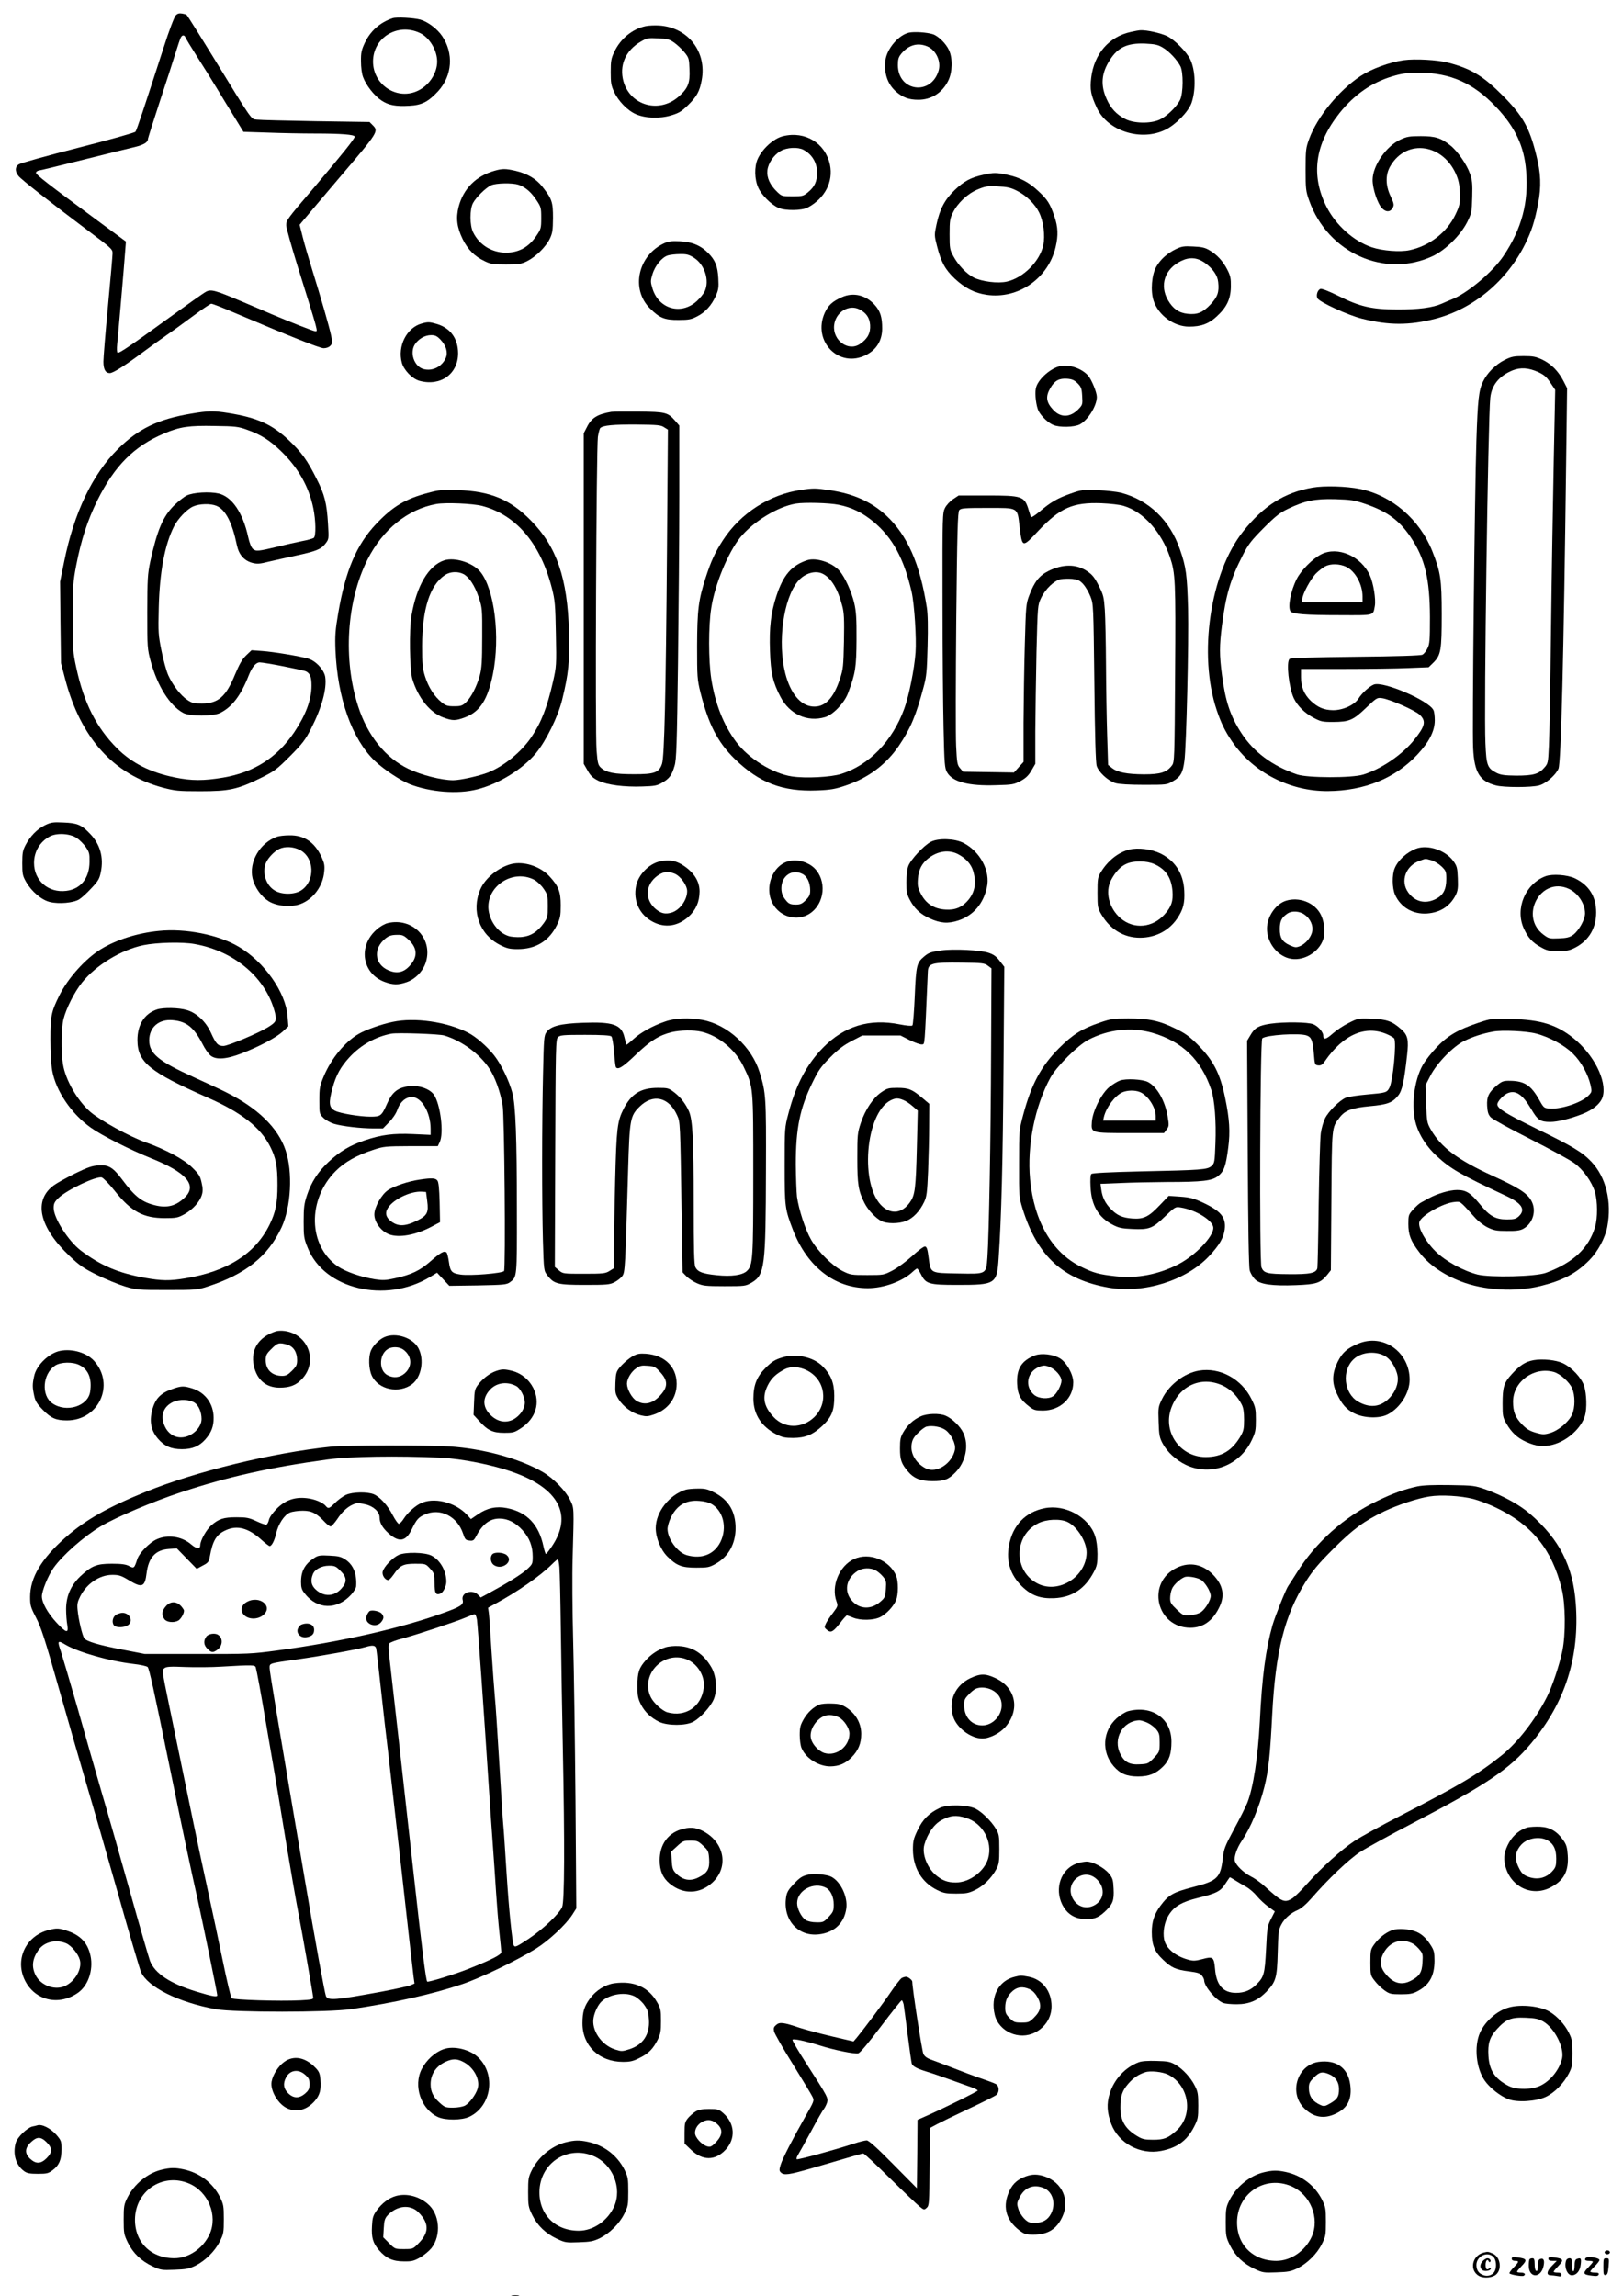 <?xml version="1.0" standalone="no"?>
<!DOCTYPE svg PUBLIC "-//W3C//DTD SVG 20010904//EN"
 "http://www.w3.org/TR/2001/REC-SVG-20010904/DTD/svg10.dtd">
<svg version="1.0" xmlns="http://www.w3.org/2000/svg"
 width="1240pt" height="1754pt" viewBox="0 0 1240 1754"
 preserveAspectRatio="xMidYMid meet">

<g transform="translate(0,1754) scale(0.1,-0.1)"
fill="#000000" stroke="none">
<path d="M1343 17423 c-11 -11 -51 -115 -92 -244 -149 -460 -206 -632 -216
-645 -5 -8 -203 -63 -438 -123 -236 -60 -439 -117 -453 -126 -30 -19 -31 -53
-3 -89 22 -28 240 -199 541 -425 167 -125 178 -135 178 -165 0 -18 -16 -199
-35 -402 -19 -203 -35 -395 -35 -426 0 -60 16 -88 49 -88 24 0 106 51 241 151
63 47 153 111 200 144 47 32 138 99 203 147 65 48 124 88 132 88 7 0 75 -26
152 -59 448 -190 676 -281 706 -281 21 0 41 8 51 19 16 17 16 26 6 77 -14 67
-79 292 -145 504 -25 80 -57 189 -71 244 l-25 99 43 51 c23 28 142 168 264
312 296 347 298 351 251 398 l-24 24 -409 6 c-225 4 -428 9 -451 12 -47 6 -27
-23 -335 479 -88 143 -170 274 -181 290 -11 17 -21 31 -22 32 -1 2 -15 6 -32
9 -23 4 -36 1 -50 -13z m75 -171 c4 -10 46 -79 93 -153 47 -74 113 -179 146
-234 33 -55 92 -152 132 -216 l71 -116 187 -6 c104 -4 265 -7 358 -7 201 0
305 -8 305 -24 0 -16 -100 -140 -311 -389 -212 -248 -213 -250 -212 -292 1
-17 39 -155 86 -306 165 -528 157 -499 135 -499 -13 0 -181 66 -333 130 -49
21 -153 66 -230 98 -198 84 -233 94 -270 74 -17 -8 -142 -97 -280 -197 -299
-217 -385 -276 -397 -269 -5 3 -6 31 -3 62 11 111 54 609 60 697 l7 90 -217
160 c-382 282 -470 350 -470 365 0 8 11 16 25 18 14 2 169 40 345 84 176 44
349 87 385 95 66 16 100 36 100 59 0 8 41 136 90 286 50 150 104 318 121 373
17 55 35 108 40 118 12 22 28 22 37 -1z"/>
<path d="M3000 17401 c-96 -32 -170 -97 -213 -189 -25 -53 -30 -76 -29 -140 0
-46 6 -95 16 -121 23 -63 86 -143 141 -179 55 -36 107 -46 214 -40 95 5 144
31 219 112 108 119 120 289 29 422 -37 54 -109 108 -165 124 -52 14 -182 21
-212 11z m208 -113 c73 -34 132 -132 132 -218 0 -87 -58 -178 -141 -220 -159
-82 -349 38 -349 220 0 183 188 298 358 218z"/>
<path d="M4932 17340 c-102 -22 -193 -97 -240 -199 -23 -48 -26 -70 -26 -151
0 -82 3 -103 26 -152 32 -70 103 -143 166 -170 72 -32 183 -36 271 -9 60 18
80 31 129 79 65 64 88 105 103 189 41 217 -104 404 -325 418 -34 2 -80 0 -104
-5z m218 -125 c23 -16 58 -49 79 -74 34 -42 36 -48 39 -131 5 -105 -12 -145
-83 -208 -147 -130 -367 -70 -421 114 -35 122 14 237 130 305 48 28 57 30 133
26 70 -3 87 -7 123 -32z"/>
<path d="M8640 17296 c-167 -36 -281 -168 -303 -350 -11 -90 -3 -132 44 -232
83 -176 338 -256 523 -165 81 40 176 138 200 206 34 101 30 247 -10 331 -28
58 -120 150 -177 178 -48 23 -154 47 -202 45 -11 0 -45 -6 -75 -13z m243 -119
c48 -28 108 -91 135 -142 24 -45 23 -207 -2 -258 -26 -53 -102 -126 -156 -151
-70 -32 -198 -30 -265 6 -65 34 -108 80 -139 149 -49 107 -42 198 23 300 61
97 134 131 268 126 77 -4 99 -8 136 -30z"/>
<path d="M6947 17291 c-79 -16 -170 -121 -182 -210 -13 -98 15 -183 81 -241
52 -45 99 -62 169 -62 99 -1 184 53 229 144 33 65 36 170 7 234 -23 51 -83
110 -125 123 -47 14 -136 20 -179 12z m137 -105 c67 -28 108 -115 87 -186 -58
-194 -311 -159 -311 43 0 46 5 61 27 88 56 66 124 85 197 55z"/>
<path d="M10725 17080 c-109 -15 -249 -67 -332 -122 -165 -110 -330 -312 -391
-480 -25 -68 -27 -84 -27 -233 0 -148 2 -166 27 -236 142 -402 580 -598 947
-424 97 47 210 158 261 259 33 67 35 75 38 191 3 101 0 130 -17 178 -24 70
-96 174 -150 216 -71 57 -115 71 -226 71 -86 0 -107 -4 -155 -26 -109 -50
-212 -199 -213 -307 -1 -67 38 -184 73 -219 32 -32 66 -28 83 9 9 19 5 34 -19
85 -39 82 -40 165 -1 230 125 214 412 169 508 -79 16 -41 22 -81 23 -138 1
-72 -2 -87 -35 -156 -64 -134 -198 -238 -349 -270 -73 -16 -208 -5 -289 22
-139 47 -274 168 -346 309 -122 241 -89 480 99 716 112 140 245 233 401 280
76 23 109 27 210 28 235 0 413 -79 586 -262 145 -153 214 -299 229 -486 20
-243 -33 -442 -173 -651 -84 -125 -279 -288 -400 -334 -15 -6 -46 -19 -70 -30
-69 -31 -181 -46 -342 -45 -193 0 -288 22 -450 104 -71 35 -124 56 -136 53
-22 -6 -36 -49 -23 -72 18 -30 234 -129 339 -155 206 -52 362 -52 561 -1 291
76 546 288 686 570 49 98 73 173 99 306 26 137 22 236 -15 380 -52 207 -103
295 -251 445 -152 153 -244 209 -420 255 -82 22 -255 31 -340 19z"/>
<path d="M5984 16500 c-71 -16 -159 -95 -195 -174 -27 -60 -25 -157 5 -221 26
-57 99 -129 154 -153 53 -23 177 -21 222 2 132 70 198 197 171 328 -35 164
-189 259 -357 218z m154 -104 c67 -35 105 -100 105 -177 -1 -67 -20 -107 -70
-148 -35 -29 -43 -31 -119 -31 -79 0 -82 1 -118 36 -54 52 -79 108 -73 162 6
56 50 120 102 149 47 27 131 31 173 9z"/>
<path d="M3780 16236 c-143 -40 -240 -137 -276 -276 -22 -87 -13 -156 31 -247
40 -80 91 -132 170 -169 43 -21 65 -24 161 -24 98 0 116 3 161 25 66 33 142
108 173 170 21 44 24 64 25 160 0 123 -8 146 -83 241 -47 59 -114 98 -203 119
-75 17 -99 18 -159 1z m181 -107 c52 -18 96 -55 137 -117 35 -52 37 -59 37
-137 0 -79 -2 -85 -38 -138 -59 -86 -134 -127 -232 -127 -107 0 -203 59 -250
155 -27 54 -27 176 -1 224 24 45 100 119 139 136 39 17 161 19 208 4z"/>
<path d="M7513 16205 c-96 -21 -148 -49 -219 -117 -76 -73 -114 -145 -139
-263 -17 -79 -17 -83 4 -165 31 -122 62 -179 135 -248 78 -73 151 -110 244
-124 240 -35 470 124 527 364 21 90 19 154 -10 237 -32 95 -53 128 -125 194
-70 66 -140 102 -235 122 -83 17 -101 18 -182 0z m254 -121 c71 -34 141 -103
172 -167 34 -69 47 -177 32 -250 -27 -124 -153 -250 -278 -278 -69 -16 -192 0
-254 31 -54 28 -117 93 -154 161 -28 51 -30 60 -30 169 0 102 3 121 25 165 36
74 113 146 190 178 58 24 75 27 152 23 71 -3 99 -9 145 -32z"/>
<path d="M5073 15681 c-199 -93 -255 -349 -108 -496 74 -74 112 -90 220 -89
77 0 97 4 141 27 62 31 109 83 142 155 21 47 24 64 20 136 -5 92 -23 137 -74
190 -58 60 -127 89 -219 93 -64 3 -88 0 -122 -16z m229 -110 c82 -52 121 -174
82 -257 -9 -18 -35 -51 -59 -73 -119 -110 -290 -63 -339 92 -16 53 -17 60 -1
112 19 65 73 131 119 144 17 5 58 10 92 10 50 1 68 -4 106 -28z"/>
<path d="M8984 15637 c-66 -32 -117 -77 -150 -135 -35 -62 -45 -184 -20 -260
37 -111 155 -197 271 -197 91 0 149 21 209 76 78 71 108 133 110 227 1 66 -3
85 -27 132 -34 66 -77 113 -136 148 -35 21 -60 26 -125 29 -70 4 -88 1 -132
-20z m219 -103 c62 -45 99 -96 104 -148 9 -76 -4 -114 -59 -172 -59 -62 -100
-79 -175 -71 -66 7 -111 38 -149 103 -67 115 -25 241 101 301 64 31 121 26
178 -13z"/>
<path d="M6432 15270 c-73 -33 -103 -61 -130 -118 -99 -217 108 -430 316 -323
80 41 122 111 122 203 0 86 -15 132 -56 178 -69 77 -165 99 -252 60z m136 -94
c51 -27 75 -62 80 -118 4 -62 -19 -106 -78 -146 -89 -60 -210 28 -197 144 11
100 113 163 195 120z"/>
<path d="M3220 15068 c-113 -32 -184 -172 -150 -298 15 -57 80 -124 135 -139
161 -44 295 52 295 211 -1 112 -58 192 -162 223 -58 17 -69 17 -118 3z m146
-123 c43 -46 58 -97 40 -139 -29 -67 -102 -104 -171 -85 -70 20 -106 122 -66
187 28 43 77 72 125 72 31 0 45 -7 72 -35z"/>
<path d="M11495 14790 c-68 -34 -133 -99 -164 -164 -33 -66 -41 -144 -51 -451
-13 -404 -33 -2208 -25 -2350 9 -186 50 -253 175 -285 58 -16 272 -16 328 0
52 13 129 80 149 128 20 49 40 842 59 2367 l7 540 -27 53 c-39 76 -93 131
-161 164 -51 24 -72 28 -145 28 -74 0 -93 -4 -145 -30z m257 -92 c45 -21 64
-37 93 -81 l37 -55 -11 -539 c-6 -296 -16 -878 -21 -1293 -5 -415 -12 -815
-16 -888 -6 -130 -7 -135 -36 -167 -41 -48 -85 -60 -213 -60 -89 1 -118 5
-149 20 -72 36 -80 57 -87 228 -12 257 20 2476 37 2637 10 98 68 169 171 211
61 24 121 20 195 -13z"/>
<path d="M8090 14741 c-78 -24 -164 -106 -176 -168 -9 -45 3 -137 21 -173 21
-40 74 -91 112 -106 48 -21 161 -18 203 4 63 34 130 142 130 210 0 34 -39 130
-66 162 -50 58 -155 92 -224 71z m143 -129 c27 -27 32 -40 35 -97 4 -64 3 -68
-29 -101 -62 -64 -135 -66 -191 -6 -56 59 -61 103 -23 168 33 57 67 75 128 71
38 -3 56 -11 80 -35z"/>
<path d="M1459 14380 c-251 -42 -402 -115 -558 -270 -195 -193 -336 -488 -411
-861 l-31 -152 3 -311 4 -311 32 -123 c119 -451 368 -727 747 -829 92 -24 116
-27 285 -27 223 0 284 14 460 100 107 53 123 65 226 168 96 97 117 124 161
211 82 160 121 304 108 393 -8 55 -73 125 -131 141 -65 19 -264 52 -350 58
l-82 6 -41 -39 c-31 -30 -51 -65 -86 -148 -69 -168 -127 -219 -251 -220 -61 0
-77 3 -112 27 -51 33 -113 114 -147 190 -14 32 -37 115 -51 185 -24 119 -26
139 -21 332 7 273 46 481 117 620 30 59 98 130 145 151 48 22 133 24 179 5 69
-29 120 -127 156 -301 15 -72 55 -118 119 -135 36 -9 56 -8 126 10 47 11 138
31 202 45 158 34 196 49 229 92 27 35 27 36 20 152 -9 155 -26 224 -87 343
-71 142 -114 202 -213 296 -129 121 -239 171 -461 207 -112 18 -152 18 -286
-5z m429 -123 c105 -37 175 -81 263 -167 129 -126 210 -270 243 -433 19 -93
21 -210 4 -225 -7 -6 -49 -18 -93 -26 -44 -9 -125 -27 -180 -41 -154 -37 -169
-38 -193 -18 -12 11 -26 45 -36 91 -40 185 -123 307 -225 332 -69 16 -195 9
-244 -15 -21 -10 -64 -44 -96 -75 -86 -85 -130 -189 -183 -430 -20 -95 -22
-131 -23 -385 0 -273 1 -282 27 -379 52 -188 145 -336 248 -392 50 -27 228
-27 282 0 91 45 158 133 218 286 25 64 55 100 84 100 38 0 334 -58 355 -69 31
-17 41 -44 41 -108 0 -109 -44 -225 -133 -358 -131 -193 -307 -305 -542 -345
-149 -25 -241 -25 -368 1 -187 38 -329 109 -443 223 -158 158 -254 349 -311
615 -26 119 -28 141 -27 386 0 242 2 269 27 400 38 195 86 340 160 491 132
266 282 417 514 514 118 50 188 60 383 56 158 -2 182 -5 248 -29z"/>
<path d="M4670 14394 c-105 -18 -151 -46 -185 -115 l-25 -48 0 -1263 0 -1263
30 -52 c23 -41 40 -56 82 -77 67 -32 196 -49 336 -44 94 3 112 6 153 30 54 32
72 56 93 129 14 46 18 160 26 784 5 402 10 974 10 1272 l0 542 -31 36 c-57 65
-73 69 -279 71 -102 1 -196 0 -210 -2z m404 -118 l29 -18 -7 -902 c-9 -1127
-20 -1597 -38 -1650 -22 -68 -58 -81 -218 -80 -146 0 -205 12 -246 47 -24 21
-28 33 -36 133 -12 126 -2 2306 10 2397 5 31 13 62 18 67 21 21 103 28 279 27
158 -2 185 -4 209 -21z"/>
<path d="M10027 13815 c-213 -37 -373 -138 -529 -334 -252 -316 -345 -941
-202 -1366 32 -95 63 -160 115 -236 161 -238 441 -384 734 -382 280 2 515 98
684 279 90 96 132 178 133 260 0 33 -4 70 -11 81 -39 74 -383 221 -454 194
-34 -13 -92 -66 -117 -106 -31 -50 -118 -90 -195 -90 -70 1 -117 21 -171 72
-51 50 -74 105 -74 181 l0 62 333 0 c184 0 403 3 488 7 l154 6 37 36 c57 58
63 93 63 371 0 266 -9 320 -72 480 -97 243 -310 426 -553 475 -103 21 -274 26
-363 10z m403 -124 c168 -57 262 -126 349 -256 108 -162 145 -317 146 -610 0
-176 -2 -205 -19 -238 -10 -21 -27 -42 -38 -48 -12 -7 -200 -13 -511 -16 -301
-3 -497 -9 -504 -16 -28 -21 -6 -220 32 -301 28 -58 81 -111 147 -147 59 -31
69 -34 153 -34 124 1 153 13 252 108 80 76 84 79 121 74 61 -8 255 -94 290
-128 50 -49 40 -87 -47 -195 -90 -111 -251 -220 -386 -261 -89 -27 -425 -26
-505 1 -189 65 -332 171 -427 318 -84 130 -121 242 -147 443 -20 150 -20 222
0 377 29 230 65 354 157 533 44 87 65 114 161 211 92 92 124 117 186 147 130
62 205 78 360 74 120 -4 145 -7 230 -36z"/>
<path d="M10095 13306 c-66 -33 -155 -123 -188 -189 -46 -91 -69 -212 -48
-246 14 -22 116 -30 383 -30 264 -1 248 -5 262 70 9 52 -11 175 -38 234 -68
148 -246 224 -371 161z m191 -96 c69 -34 124 -134 124 -226 l0 -44 -230 0
-230 0 0 24 c0 37 65 157 107 198 21 20 52 44 68 52 42 22 111 20 161 -4z"/>
<path d="M6122 13798 c-240 -34 -464 -178 -597 -382 -62 -95 -93 -163 -134
-290 -55 -171 -64 -246 -65 -521 0 -237 1 -255 26 -356 61 -243 132 -380 261
-506 188 -183 365 -251 628 -241 105 4 139 10 219 37 173 58 308 159 407 303
89 131 132 233 189 448 23 83 26 122 31 315 4 144 2 246 -6 295 -52 333 -149
553 -311 703 -113 104 -248 165 -428 192 -107 16 -128 17 -220 3z m286 -114
c100 -20 181 -60 265 -129 146 -121 233 -281 292 -536 21 -93 38 -356 30 -464
-9 -125 -50 -330 -86 -428 -91 -249 -268 -431 -482 -499 -79 -25 -274 -35
-377 -19 -146 22 -330 136 -425 263 -97 129 -161 291 -191 484 -21 137 -22
400 0 539 27 179 128 424 222 540 99 121 286 235 424 258 65 11 257 6 328 -9z"/>
<path d="M6168 13261 c-119 -39 -183 -112 -236 -273 -42 -128 -56 -242 -49
-423 5 -165 23 -240 80 -348 70 -134 205 -195 341 -155 61 18 147 108 175 183
57 151 64 198 65 410 1 159 -3 216 -17 276 -20 87 -71 199 -112 247 -54 64
-177 105 -247 83z m120 -105 c64 -33 115 -119 147 -245 14 -51 16 -102 13
-270 -4 -191 -6 -212 -31 -288 -50 -151 -117 -218 -209 -210 -93 8 -169 101
-208 252 -61 238 -15 573 97 706 52 61 134 85 191 55z"/>
<path d="M3271 13775 c-173 -45 -271 -104 -397 -237 -150 -159 -234 -355 -290
-682 -22 -128 -25 -170 -21 -281 15 -368 126 -680 300 -847 66 -63 196 -150
267 -178 155 -61 367 -78 515 -40 165 41 349 155 450 277 77 93 169 280 200
408 49 199 58 292 52 520 -11 407 -94 650 -291 849 -158 161 -310 224 -556
232 -120 4 -145 2 -229 -21z m414 -100 c260 -69 445 -288 532 -630 23 -90 26
-124 30 -347 5 -240 4 -250 -22 -365 -45 -197 -89 -311 -166 -425 -77 -113
-209 -221 -330 -269 -70 -27 -212 -59 -267 -59 -88 0 -243 39 -342 87 -176 85
-311 252 -384 478 -116 359 -88 804 72 1121 116 230 307 384 525 424 72 13
280 4 352 -15z"/>
<path d="M3395 13260 c-120 -39 -211 -192 -251 -422 -19 -106 -14 -412 6 -483
43 -143 133 -257 235 -295 73 -27 95 -27 167 0 115 43 174 134 214 331 57 284
12 649 -96 781 -58 70 -195 113 -275 88z m146 -105 c43 -23 86 -87 117 -179
26 -79 27 -86 26 -306 0 -182 -4 -237 -18 -289 -23 -84 -66 -168 -106 -206
-27 -26 -39 -30 -90 -30 -50 0 -64 4 -97 31 -54 43 -100 115 -126 198 -19 61
-22 93 -22 231 1 283 59 465 174 542 40 27 98 30 142 8z"/>
<path d="M8181 13770 c-102 -36 -154 -66 -237 -137 -41 -34 -66 -49 -68 -41
-3 7 -10 31 -17 53 -32 105 -48 110 -320 110 l-215 0 -42 -28 c-23 -15 -51
-45 -62 -67 -19 -38 -20 -56 -19 -707 0 -367 4 -806 8 -974 6 -278 9 -308 27
-339 42 -73 164 -105 374 -98 127 3 138 6 189 33 40 22 60 42 82 80 l29 50 0
250 c1 138 5 410 9 606 9 355 9 356 35 411 33 69 101 134 151 144 20 3 59 4
87 2 43 -5 57 -11 84 -40 17 -19 42 -61 55 -94 23 -59 23 -61 30 -659 4 -401
10 -612 18 -636 15 -48 87 -114 143 -131 28 -8 104 -13 218 -13 174 0 175 0
222 28 58 33 75 64 87 154 15 107 34 914 28 1163 -7 259 -15 318 -62 453 -77
223 -236 376 -450 433 -33 8 -114 17 -180 20 -113 4 -125 2 -204 -26z m406
-95 c149 -45 286 -198 352 -392 41 -123 44 -174 39 -886 -4 -658 -5 -678 -24
-704 -40 -53 -87 -68 -214 -68 -130 1 -203 15 -245 49 l-29 23 -7 224 c-4 123
-8 366 -9 539 -1 173 -5 363 -9 422 -7 98 -11 115 -47 185 -30 60 -49 84 -87
109 -82 57 -187 57 -297 2 -70 -35 -107 -82 -146 -185 -25 -65 -26 -81 -34
-373 -5 -168 -9 -439 -10 -602 l0 -298 -37 -41 -36 -40 -195 3 -194 3 -23 27
c-21 24 -24 40 -30 170 -4 79 -3 513 1 964 7 672 11 824 23 837 12 15 40 17
212 17 244 0 231 8 249 -144 20 -162 20 -162 143 -31 168 177 264 219 482 211
68 -3 142 -11 172 -21z"/>
<path d="M345 11237 c-60 -29 -114 -84 -149 -151 -22 -42 -26 -61 -26 -140 0
-82 3 -96 29 -142 43 -75 119 -139 182 -154 70 -17 180 -7 224 20 18 11 60 49
93 85 52 55 62 72 72 122 24 113 -5 216 -85 297 -63 66 -96 79 -200 83 -79 4
-96 1 -140 -20z m241 -98 c22 -15 53 -46 69 -69 27 -39 30 -51 29 -114 -1
-125 -68 -208 -178 -221 -136 -17 -246 78 -246 213 0 86 45 162 119 202 53 29
154 24 207 -11z"/>
<path d="M2115 11148 c-130 -47 -215 -193 -185 -319 17 -69 66 -138 124 -174
63 -38 171 -47 243 -20 97 37 171 138 180 246 5 46 1 66 -19 110 -53 115 -133
170 -247 168 -37 0 -79 -5 -96 -11z m175 -100 c113 -57 120 -236 13 -308 -51
-35 -151 -36 -206 -1 -65 40 -95 133 -66 208 14 37 66 92 104 109 45 20 105
17 155 -8z"/>
<path d="M7113 11110 c-55 -28 -157 -138 -174 -187 -8 -21 -14 -76 -14 -123 0
-73 4 -92 27 -135 34 -65 80 -108 150 -140 83 -38 142 -42 221 -16 113 38 190
127 217 253 28 124 -51 273 -179 339 -66 34 -191 38 -248 9z m207 -95 c59 -31
99 -75 115 -128 26 -89 15 -159 -37 -222 -46 -55 -99 -78 -174 -73 -87 5 -148
44 -187 118 -25 48 -28 63 -24 117 5 71 31 120 83 159 71 54 154 65 224 29z"/>
<path d="M10819 11057 c-71 -27 -138 -88 -163 -149 -22 -51 -20 -153 3 -204
43 -95 136 -149 243 -142 101 7 176 55 220 141 16 33 19 55 16 128 -3 78 -6
92 -33 130 -60 84 -196 130 -286 96z m116 -88 c22 -6 57 -27 78 -47 35 -34 37
-40 37 -97 0 -79 -23 -123 -80 -152 -80 -41 -159 -22 -211 50 -62 86 -20 204
88 242 47 17 40 17 88 4z"/>
<path d="M8627 11050 c-85 -22 -164 -85 -218 -175 -22 -36 -24 -51 -24 -155 0
-109 2 -118 29 -164 68 -116 172 -179 296 -179 118 0 221 54 284 147 46 68 59
118 54 212 -6 130 -69 228 -181 284 -70 34 -172 47 -240 30z m193 -111 c87
-39 129 -103 138 -205 6 -77 -8 -120 -59 -177 -92 -105 -236 -118 -338 -31
-88 76 -119 200 -73 290 32 62 72 105 117 125 56 26 156 25 215 -2z"/>
<path d="M5042 10960 c-83 -18 -164 -100 -182 -186 -24 -115 26 -223 129 -276
92 -48 189 -34 271 39 57 52 84 113 85 193 0 75 -39 140 -117 194 -61 42 -111
52 -186 36z m113 -94 c45 -19 95 -89 95 -133 0 -68 -56 -145 -119 -164 -48
-14 -80 -7 -121 27 -68 57 -80 143 -31 211 30 41 80 72 119 73 12 0 38 -6 57
-14z"/>
<path d="M5990 10948 c-80 -41 -127 -147 -109 -246 31 -165 228 -229 341 -111
99 104 78 282 -40 347 -63 35 -136 39 -192 10z m141 -84 c36 -18 59 -67 59
-125 0 -33 -6 -47 -34 -75 -28 -28 -41 -34 -78 -34 -33 0 -50 6 -65 23 -31 34
-43 62 -43 102 0 95 82 150 161 109z"/>
<path d="M3907 10940 c-98 -25 -201 -108 -237 -193 -72 -165 -7 -347 152 -426
51 -26 73 -31 134 -31 138 0 239 62 299 184 25 51 29 70 29 150 0 104 -16 146
-86 222 -71 77 -196 117 -291 94z m174 -120 c21 -11 53 -41 71 -67 31 -45 33
-53 33 -135 0 -80 -2 -89 -31 -130 -49 -68 -103 -101 -173 -106 -32 -2 -75 1
-96 8 -77 25 -139 106 -152 195 -24 181 181 320 348 235z"/>
<path d="M11809 10847 c-156 -58 -235 -249 -167 -399 33 -72 66 -108 130 -143
46 -26 63 -30 133 -30 67 0 88 5 131 27 103 54 159 148 159 268 0 122 -55 209
-163 261 -58 27 -171 35 -223 16z m176 -96 c71 -32 125 -114 125 -188 0 -48
-48 -133 -92 -165 -26 -18 -49 -24 -108 -26 -71 -3 -77 -2 -117 28 -189 140
-21 448 192 351z"/>
<path d="M9827 10660 c-80 -24 -147 -122 -147 -214 0 -102 72 -200 166 -226
103 -29 230 41 264 146 19 57 7 147 -27 202 -50 81 -160 121 -256 92z m142
-108 c42 -30 65 -82 57 -125 -8 -45 -49 -95 -93 -114 -30 -12 -38 -12 -78 6
-58 26 -78 58 -77 126 0 59 14 87 59 117 34 23 94 19 132 -10z"/>
<path d="M2963 10489 c-24 -6 -60 -26 -86 -50 -143 -125 -111 -335 60 -399 65
-24 104 -25 168 -3 69 23 130 87 150 158 52 179 -105 338 -292 294z m156 -125
c73 -66 75 -136 6 -207 -45 -47 -97 -56 -159 -28 -97 42 -115 149 -40 225 36
36 58 45 111 45 36 1 50 -5 82 -35z"/>
<path d="M1213 10429 c-161 -16 -320 -66 -438 -137 -119 -71 -256 -223 -322
-357 -61 -123 -68 -155 -68 -335 0 -94 6 -197 14 -239 28 -155 147 -330 295
-435 82 -59 302 -170 461 -234 267 -107 352 -204 260 -296 -68 -68 -138 -87
-234 -62 -99 25 -152 67 -248 196 -69 92 -103 113 -179 108 -50 -3 -84 -15
-179 -61 -64 -32 -137 -72 -162 -90 -160 -115 -116 -319 118 -541 79 -75 107
-94 212 -146 67 -33 163 -72 212 -87 87 -26 98 -27 320 -27 220 0 234 1 310
26 291 94 462 230 566 452 73 157 87 423 31 589 -57 171 -212 322 -452 442
-41 21 -152 72 -246 115 -272 123 -344 182 -344 283 0 100 74 164 180 154 106
-9 163 -56 230 -187 15 -30 40 -66 55 -80 41 -38 123 -33 245 15 136 53 261
120 310 165 l43 40 -6 78 c-14 182 -178 415 -373 530 -155 92 -407 142 -611
121z m273 -100 c307 -54 548 -260 615 -526 14 -60 10 -70 -54 -110 -70 -44
-305 -143 -340 -143 -42 0 -57 16 -95 100 -38 85 -109 152 -183 174 -62 19
-181 21 -230 5 -95 -32 -149 -116 -149 -234 1 -169 91 -243 540 -441 255 -112
401 -227 474 -372 45 -89 56 -149 56 -295 0 -138 -14 -207 -61 -303 -109 -221
-323 -357 -644 -409 -119 -20 -180 -19 -309 4 -204 37 -337 94 -488 208 -96
73 -208 248 -208 326 0 33 6 46 38 77 67 63 285 166 329 156 12 -4 55 -47 98
-101 127 -160 219 -210 385 -210 87 0 100 3 149 30 63 35 117 94 133 147 9 29
8 51 -2 95 -11 50 -21 65 -72 115 -62 62 -204 138 -355 192 -122 43 -343 165
-421 231 -100 86 -192 245 -211 366 -16 95 -13 275 4 344 21 84 85 209 142
280 108 134 298 249 468 285 103 21 297 26 391 9z"/>
<path d="M7192 10280 c-82 -12 -96 -17 -132 -47 -56 -47 -61 -67 -71 -301 -5
-119 -13 -220 -18 -225 -6 -6 -45 -2 -97 8 -231 46 -422 -12 -585 -177 -125
-127 -209 -285 -265 -503 -29 -109 -29 -113 -29 -400 0 -316 2 -330 64 -492
109 -280 318 -443 571 -443 123 0 265 52 342 124 15 14 31 26 35 26 4 -1 17
-20 29 -43 37 -75 60 -82 279 -82 292 0 302 6 315 206 21 311 32 730 37 1454
l6 770 -35 45 c-26 34 -46 49 -86 62 -62 21 -267 31 -360 18z m355 -116 l28
-21 -3 -644 c-2 -641 -16 -1393 -28 -1563 -10 -131 -4 -128 -224 -124 -215 4
-209 0 -225 120 -8 64 -14 84 -27 86 -10 2 -50 -28 -97 -71 -45 -41 -112 -91
-150 -111 -69 -36 -69 -36 -195 -36 -122 0 -129 1 -189 31 -77 39 -188 149
-240 239 -44 75 -95 233 -108 329 -4 36 -8 147 -9 246 0 275 31 428 126 623
47 97 66 124 137 195 61 62 103 93 164 125 l81 42 146 0 146 0 71 -36 c39 -19
81 -34 92 -32 24 3 20 -37 46 558 3 62 33 70 258 67 157 -2 174 -4 200 -23z"/>
<path d="M6734 9197 c-64 -44 -123 -133 -157 -234 -26 -78 -27 -93 -27 -271 0
-200 8 -249 55 -342 27 -53 83 -113 128 -137 43 -22 131 -22 189 0 54 21 105
74 139 146 19 40 23 70 30 236 4 105 8 263 8 351 l1 162 -52 44 c-79 67 -106
78 -191 78 -68 0 -79 -3 -123 -33z m170 -61 c18 -7 50 -29 70 -47 l38 -33 -7
-281 c-8 -316 -14 -364 -53 -419 -57 -82 -138 -95 -209 -33 -176 155 -134 713
62 812 37 18 57 19 99 1z"/>
<path d="M5080 9736 c-94 -32 -185 -83 -240 -133 -26 -24 -50 -43 -52 -43 -3
0 -10 25 -17 55 -22 99 -86 121 -321 112 -168 -6 -241 -25 -274 -70 -20 -27
-21 -46 -27 -315 -9 -372 -9 -986 -1 -1278 7 -231 7 -231 34 -266 50 -66 79
-73 288 -73 165 0 189 2 224 20 22 11 49 32 60 47 22 30 23 57 45 818 11 376
16 406 86 475 103 103 225 76 288 -64 24 -52 24 -45 35 -768 l7 -432 29 -30
c15 -16 51 -40 80 -53 46 -20 66 -23 211 -23 157 0 161 1 207 27 101 60 108
116 110 863 2 553 0 588 -48 742 -60 197 -246 367 -438 402 -101 18 -213 14
-286 -13z m279 -77 c131 -30 262 -139 323 -269 74 -155 73 -144 73 -820 0
-647 -3 -696 -49 -739 -34 -32 -118 -44 -230 -32 -108 11 -145 25 -163 61 -10
19 -13 136 -13 495 0 479 -8 626 -35 693 -25 58 -65 111 -114 148 -42 32 -48
34 -125 34 -130 0 -203 -45 -262 -161 -48 -95 -54 -150 -64 -544 -5 -203 -9
-438 -10 -522 l0 -151 -34 -21 c-30 -19 -49 -21 -194 -21 -158 0 -161 0 -192
26 l-31 26 3 869 c3 819 4 869 21 886 16 16 39 18 207 18 133 0 193 -4 201
-12 7 -7 16 -60 20 -118 5 -59 11 -111 14 -116 15 -24 53 -1 152 94 113 108
179 149 276 173 64 15 167 17 226 3z"/>
<path d="M8405 9729 c-139 -47 -208 -90 -316 -198 -135 -136 -209 -273 -272
-509 -31 -116 -31 -118 -31 -372 -1 -251 0 -256 27 -344 113 -362 308 -541
658 -602 270 -47 593 55 767 241 78 83 111 140 119 204 11 93 -29 141 -174
208 -64 29 -94 37 -166 42 l-88 6 -67 -70 c-86 -91 -124 -109 -211 -103 -76 6
-116 23 -165 74 -42 43 -64 88 -72 147 l-6 44 152 6 c84 4 244 7 354 8 277 0
347 9 393 46 45 36 59 76 77 216 16 121 10 219 -24 382 -39 188 -90 285 -210
406 -62 62 -95 86 -172 123 -120 59 -200 76 -358 76 -113 0 -134 -3 -215 -31z
m398 -78 c229 -66 374 -206 451 -435 26 -76 39 -245 32 -411 -5 -143 -7 -151
-30 -172 -32 -28 -74 -31 -539 -41 -244 -6 -371 -12 -379 -20 -7 -7 -9 -43 -6
-100 7 -141 60 -232 172 -289 42 -22 68 -28 147 -31 129 -6 155 4 250 96 78
74 79 75 121 68 118 -19 248 -101 248 -156 0 -67 -137 -210 -266 -277 -150
-78 -319 -111 -480 -92 -129 14 -170 26 -264 72 -221 108 -360 347 -390 670
-24 256 37 559 156 776 48 86 206 244 289 288 153 80 327 99 488 54z"/>
<path d="M8557 9286 c-20 -7 -57 -30 -82 -50 -60 -50 -127 -183 -133 -266 -6
-86 -9 -85 297 -85 l254 0 20 27 c19 25 19 32 8 100 -20 120 -81 227 -151 263
-41 21 -168 28 -213 11z m150 -87 c61 -23 123 -116 123 -184 l0 -35 -201 0
-201 0 6 28 c18 74 85 163 141 188 37 16 94 18 132 3z"/>
<path d="M10303 9725 c-39 -19 -94 -56 -122 -81 -50 -45 -71 -49 -71 -15 0 27
-39 72 -76 87 -40 17 -225 19 -327 4 -89 -13 -121 -31 -152 -85 l-27 -45 5
-857 c3 -566 8 -871 15 -897 6 -22 24 -52 40 -68 38 -39 131 -52 313 -45 155
6 186 16 236 75 l31 39 4 529 c4 577 2 558 63 638 41 54 93 73 230 86 135 12
174 27 217 81 31 38 46 108 68 306 14 121 6 157 -46 202 -68 60 -109 75 -224
79 -104 4 -106 3 -177 -33z m296 -86 c25 -11 49 -25 53 -32 19 -30 -9 -324
-37 -377 -19 -36 -26 -38 -174 -51 -69 -6 -141 -17 -158 -24 -48 -20 -132
-103 -159 -157 -13 -26 -28 -78 -33 -115 -5 -37 -12 -279 -16 -538 -3 -258 -8
-480 -10 -491 -8 -39 -56 -49 -222 -47 -163 1 -187 8 -205 51 -17 43 -11 1733
6 1750 26 26 285 43 340 22 36 -13 45 -38 54 -137 7 -86 8 -88 33 -91 21 -2
32 4 50 30 142 207 313 280 478 207z"/>
<path d="M11295 9727 c-155 -52 -233 -97 -318 -186 -40 -42 -87 -102 -105
-133 -70 -122 -93 -327 -52 -460 26 -84 82 -170 157 -239 108 -99 179 -140
521 -300 129 -59 161 -108 106 -160 -22 -20 -35 -24 -92 -24 -87 0 -132 26
-206 117 -72 87 -105 108 -174 108 -56 0 -151 -28 -215 -63 -22 -12 -50 -28
-62 -34 -13 -7 -39 -31 -59 -53 -34 -38 -36 -44 -36 -109 0 -83 18 -131 84
-217 68 -91 181 -170 316 -222 178 -69 416 -83 608 -36 171 42 276 97 376 199
64 65 121 171 136 254 36 192 -10 379 -121 496 -71 75 -143 118 -424 255 -232
114 -295 153 -295 184 0 22 46 72 80 86 61 25 113 -10 180 -124 48 -82 69 -96
144 -96 55 0 150 23 245 60 85 33 144 84 157 136 31 121 -70 319 -225 444
-127 102 -251 141 -471 146 -154 4 -156 4 -255 -29z m440 -82 c102 -26 221
-91 283 -154 62 -61 114 -155 134 -239 11 -51 11 -53 -16 -81 -50 -52 -205
-105 -293 -99 -46 3 -48 4 -81 63 -64 114 -113 147 -223 149 -50 1 -62 -3 -96
-30 -67 -55 -85 -90 -81 -161 3 -49 9 -68 28 -88 13 -14 149 -89 302 -166 153
-78 304 -160 336 -184 69 -50 135 -144 158 -222 20 -70 21 -195 1 -264 -48
-163 -167 -275 -376 -352 -79 -29 -425 -37 -522 -13 -112 29 -245 102 -321
177 -77 75 -135 180 -124 224 13 49 178 144 266 153 51 5 40 12 160 -120 23
-26 67 -60 96 -74 47 -23 68 -27 147 -27 68 -1 100 3 124 16 75 40 105 141 62
216 -32 57 -95 98 -299 191 -264 121 -391 216 -469 353 -28 50 -30 59 -35 195
l-5 142 37 72 c48 95 172 223 258 266 63 32 144 58 222 72 67 13 256 4 327
-15z"/>
<path d="M3000 9734 c-87 -18 -205 -60 -260 -92 -104 -60 -209 -187 -266 -323
-31 -74 -34 -89 -34 -184 0 -102 0 -104 31 -134 17 -17 53 -37 82 -46 61 -18
203 -35 302 -35 l71 0 47 48 c28 29 53 66 63 95 20 59 63 97 111 97 74 0 143
-118 143 -243 l0 -46 -132 6 c-155 7 -244 -5 -372 -48 -110 -37 -188 -83 -274
-163 -82 -76 -133 -155 -166 -254 -22 -66 -26 -95 -26 -202 0 -117 2 -130 32
-204 126 -314 593 -425 931 -222 l56 34 47 -50 47 -50 218 3 c202 4 220 6 246
25 53 40 53 33 52 549 0 556 -10 802 -34 895 -25 94 -86 221 -141 290 -53 67
-139 142 -199 172 -162 83 -408 118 -575 82z m395 -104 c132 -40 269 -140 342
-250 44 -65 85 -178 103 -282 14 -77 24 -1249 11 -1267 -12 -18 -262 -38 -333
-27 -66 10 -78 22 -88 95 -5 35 -13 68 -18 73 -17 17 -47 0 -123 -67 -81 -71
-145 -102 -274 -130 -67 -15 -90 -16 -150 -7 -109 17 -225 58 -285 99 -226
158 -233 510 -15 728 68 68 158 119 285 161 82 27 92 28 290 29 l205 0 14 30
c34 68 6 290 -44 363 -37 51 -133 79 -214 61 -69 -14 -108 -49 -143 -128 -43
-96 -49 -101 -128 -101 -81 0 -231 25 -270 45 -47 24 -51 60 -19 175 27 98 61
160 129 234 86 93 199 157 320 180 47 9 365 -2 405 -14z"/>
<path d="M3206 8529 c-84 -12 -189 -47 -240 -79 -50 -32 -106 -131 -106 -187
0 -59 52 -129 113 -152 75 -28 200 -6 321 57 l68 36 -3 151 c-3 110 -8 157
-18 168 -15 18 -42 20 -135 6z m58 -163 c12 -88 0 -111 -75 -149 -96 -48 -152
-48 -208 -1 -39 33 -41 71 -5 113 50 60 168 112 244 108 l35 -2 9 -69z"/>
<path d="M2110 7371 c-133 -42 -197 -140 -171 -263 24 -108 92 -167 196 -168
79 0 126 18 170 64 128 132 53 344 -130 369 -22 3 -51 2 -65 -2z m83 -102 c48
-13 77 -57 77 -118 0 -37 -6 -49 -39 -82 -31 -31 -46 -39 -75 -39 -77 0 -126
47 -126 119 0 38 5 49 44 87 46 47 59 50 119 33z"/>
<path d="M2937 7326 c-41 -18 -87 -65 -103 -103 -20 -47 -17 -140 6 -190 49
-108 208 -142 309 -66 71 54 94 186 48 274 -43 81 -173 123 -260 85z m148 -98
c63 -49 66 -127 8 -178 -38 -34 -86 -39 -132 -15 -73 37 -64 174 14 206 36 14
82 9 110 -13z"/>
<path d="M10377 7276 c-86 -36 -122 -68 -158 -141 -42 -87 -44 -156 -7 -237
40 -86 74 -124 136 -155 76 -37 195 -40 257 -6 94 50 165 164 165 264 0 212
-204 355 -393 275z m213 -100 c47 -31 90 -113 90 -170 -1 -56 -29 -114 -78
-158 -65 -58 -142 -63 -227 -14 -108 64 -126 238 -32 324 61 57 176 65 247 18z"/>
<path d="M459 7221 c-85 -17 -181 -110 -198 -192 -14 -63 -14 -85 0 -150 9
-43 22 -63 68 -110 60 -62 100 -79 182 -79 243 0 369 271 210 452 -56 64 -168
98 -262 79z m151 -110 c67 -35 93 -103 79 -201 -16 -113 -184 -164 -290 -89
-85 60 -74 223 21 287 43 29 139 31 190 3z"/>
<path d="M4814 7167 c-26 -18 -61 -50 -78 -71 -28 -34 -31 -46 -34 -119 -3
-77 -1 -85 26 -128 36 -56 102 -104 167 -120 41 -10 55 -10 101 6 108 37 174
126 174 235 -1 139 -105 230 -264 230 -33 0 -56 -8 -92 -33z m227 -105 c62
-66 64 -113 7 -177 -58 -67 -124 -83 -186 -45 -35 22 -71 87 -72 130 0 37 32
92 71 118 28 20 43 23 88 19 48 -3 59 -9 92 -45z"/>
<path d="M7909 7187 c-103 -39 -143 -101 -138 -216 4 -86 25 -124 96 -178 31
-24 45 -28 102 -28 131 1 231 94 231 216 0 61 -52 154 -104 184 -52 30 -138
40 -187 22z m114 -91 c42 -17 87 -70 87 -102 0 -33 -35 -99 -62 -118 -36 -26
-111 -21 -147 9 -75 64 -55 176 39 214 34 13 46 13 83 -3z"/>
<path d="M5971 7169 c-51 -16 -76 -32 -121 -77 -69 -69 -94 -133 -94 -237 1
-120 61 -212 176 -272 44 -22 66 -27 128 -27 94 1 150 24 225 94 71 68 90 118
89 230 -1 97 -24 156 -88 222 -71 73 -207 102 -315 67z m196 -98 c139 -71 165
-250 52 -358 -92 -87 -227 -86 -309 3 -76 82 -89 153 -44 242 27 54 63 88 130
123 47 24 113 20 171 -10z"/>
<path d="M11718 7150 c-62 -11 -105 -38 -167 -106 -61 -66 -71 -99 -71 -228 0
-91 2 -103 29 -150 39 -68 84 -110 151 -140 79 -35 128 -40 202 -22 112 29
220 126 248 224 15 55 12 161 -6 222 -19 63 -94 144 -164 177 -52 24 -154 35
-222 23z m153 -90 c48 -13 118 -75 140 -124 24 -54 24 -148 0 -201 -26 -57
-103 -122 -167 -141 -48 -14 -58 -13 -111 2 -45 13 -69 27 -105 64 -51 53 -68
96 -68 173 0 153 159 269 311 227z"/>
<path d="M3787 7066 c-47 -17 -99 -57 -134 -103 -25 -33 -28 -45 -31 -134 l-4
-97 39 -42 c67 -76 107 -95 194 -95 71 0 79 2 132 37 112 75 147 194 91 306
-32 63 -90 111 -157 129 -63 16 -82 16 -130 -1z m156 -113 c32 -16 66 -82 67
-126 0 -37 -22 -79 -59 -110 -62 -52 -139 -47 -200 11 -62 59 -67 127 -13 190
49 59 132 73 205 35z"/>
<path d="M9160 7070 c-112 -19 -228 -108 -281 -215 -30 -62 -31 -67 -27 -177
3 -98 7 -120 30 -163 34 -65 103 -129 179 -165 189 -89 410 -6 502 188 29 60
32 77 32 157 0 82 -3 97 -33 157 -76 155 -242 245 -402 218z m184 -115 c58
-27 112 -82 143 -144 13 -25 18 -59 18 -116 0 -69 -4 -86 -27 -126 -65 -111
-146 -159 -267 -159 -192 0 -326 186 -265 367 61 179 233 256 398 178z"/>
<path d="M1335 6936 c-104 -33 -148 -75 -172 -167 -23 -88 -9 -157 44 -219 49
-57 101 -80 183 -80 80 0 133 23 179 75 46 52 64 100 63 165 0 107 -65 195
-166 225 -59 18 -78 18 -131 1z m152 -111 c31 -21 53 -72 53 -124 0 -70 -79
-141 -157 -141 -55 0 -101 32 -125 87 -35 79 -10 149 65 184 49 23 124 20 164
-6z"/>
<path d="M7035 6721 c-56 -25 -101 -66 -132 -119 -23 -39 -27 -57 -27 -126 0
-86 10 -116 60 -175 45 -54 98 -75 189 -75 89 0 121 12 174 66 80 81 106 210
60 304 -23 49 -86 110 -135 130 -47 20 -141 17 -189 -5z m191 -106 c43 -33 78
-106 70 -148 -20 -106 -142 -185 -222 -144 -76 39 -120 113 -109 185 5 34 16
54 50 87 23 24 53 46 66 48 46 10 112 -3 145 -28z"/>
<path d="M2526 6489 c-448 -47 -1029 -189 -1411 -344 -291 -118 -460 -214
-612 -347 -186 -163 -273 -309 -273 -456 0 -65 4 -79 45 -158 38 -72 68 -165
171 -528 69 -243 166 -578 215 -746 50 -168 160 -550 245 -850 84 -300 162
-562 171 -583 51 -116 287 -233 573 -285 142 -25 862 -25 1035 1 325 48 621
114 845 190 139 46 426 185 565 272 99 62 228 183 277 258 l31 49 -6 821 c-4
452 -12 1004 -18 1227 -6 223 -8 506 -4 630 11 393 12 378 -19 442 -34 70
-128 166 -208 213 -174 102 -453 179 -713 196 -171 11 -800 10 -909 -2z m839
-84 c166 -8 398 -54 557 -111 348 -124 454 -328 296 -564 -22 -33 -43 -60 -47
-60 -4 0 -12 26 -19 58 -35 166 -126 262 -279 292 -81 16 -151 1 -221 -47
l-54 -37 -30 33 c-92 98 -258 138 -359 85 -43 -22 -98 -73 -125 -116 -13 -21
-30 -38 -37 -38 -6 0 -27 29 -46 65 -38 75 -98 141 -146 161 -50 20 -161 18
-212 -5 -23 -11 -60 -38 -82 -60 -46 -46 -53 -48 -72 -25 -23 28 -87 54 -147
60 -91 10 -162 -15 -227 -80 -32 -32 -55 -65 -60 -85 -4 -18 -12 -34 -19 -37
-7 -3 -41 9 -77 26 -56 26 -75 30 -152 30 -99 0 -135 -12 -192 -61 -38 -33
-85 -117 -85 -152 0 -32 -28 -30 -70 6 -71 61 -178 77 -262 39 -55 -24 -134
-105 -149 -152 -23 -70 -25 -72 -62 -53 -24 13 -57 18 -132 18 -117 0 -154
-15 -241 -96 -73 -70 -108 -150 -109 -249 0 -41 4 -96 9 -122 12 -68 -8 -63
-83 18 -68 74 -111 152 -111 200 0 41 47 157 87 214 67 97 233 243 363 321
120 71 398 189 610 259 358 119 687 192 1120 251 174 24 540 29 865 14z m-575
-356 c62 -13 110 -57 110 -100 0 -41 21 -79 69 -122 79 -71 131 -63 176 29 38
78 51 93 100 115 117 53 249 -13 293 -146 15 -45 20 -50 49 -53 27 -3 34 1 49
30 49 94 105 138 180 138 64 0 123 -30 178 -91 52 -58 76 -121 76 -200 0 -54
-2 -58 -43 -96 -41 -38 -149 -105 -293 -183 l-61 -33 -22 22 c-44 44 -130 15
-116 -41 9 -34 -13 -50 -140 -96 -327 -119 -790 -224 -1273 -289 -199 -27
-223 -28 -612 -27 l-405 0 -165 32 c-184 35 -278 63 -296 87 -15 20 -44 142
-51 215 -5 47 -1 64 20 106 50 98 148 164 245 164 50 0 67 -5 125 -40 102 -62
124 -54 137 53 15 120 68 178 171 185 l60 4 76 -78 76 -78 46 25 c41 21 47 29
54 69 22 122 50 169 122 201 87 40 172 17 269 -70 31 -28 61 -51 66 -51 16 0
37 41 50 97 16 71 62 141 105 159 19 8 63 14 98 14 69 0 106 -19 171 -89 17
-17 35 -31 42 -31 7 0 29 25 50 55 37 57 80 96 124 114 33 13 31 13 90 0z
m1484 -481 c3 -35 8 -254 11 -488 3 -234 10 -634 15 -890 15 -742 13 -1173 -5
-1217 -22 -52 -150 -173 -256 -243 -92 -61 -104 -66 -113 -52 -12 21 -38 271
-56 557 -11 176 -22 340 -25 365 -3 25 -16 234 -30 466 -14 231 -29 465 -35
520 -5 54 -16 209 -25 344 -8 135 -17 264 -20 287 l-6 42 51 28 c173 93 349
216 435 302 22 22 43 40 47 40 3 1 9 -27 12 -61z m-630 -400 c7 -48 54 -719
86 -1208 11 -173 27 -403 35 -510 8 -107 19 -271 25 -365 6 -93 17 -230 25
-303 8 -74 15 -143 15 -153 0 -21 -68 -56 -254 -130 -104 -41 -305 -103 -312
-96 -10 10 -39 238 -104 827 -77 693 -171 1535 -183 1633 -9 77 -10 112 -3
123 6 8 53 26 105 39 117 32 407 128 481 160 30 13 60 24 66 24 7 1 14 -18 18
-41z m-3141 -193 c99 -57 334 -124 514 -145 54 -6 104 -17 111 -24 12 -12 45
-160 177 -806 83 -407 153 -740 204 -965 42 -191 151 -720 151 -736 0 -16 -36
-10 -157 27 -202 61 -320 139 -357 235 -9 24 -77 258 -150 519 -73 261 -169
599 -214 750 -44 151 -128 444 -186 650 -59 206 -118 405 -130 442 -30 87 -27
91 37 53z m2371 -27 c3 -13 19 -151 36 -308 17 -157 42 -377 56 -490 13 -113
60 -529 105 -925 44 -396 84 -746 88 -779 l8 -58 -31 -13 c-18 -8 -117 -29
-221 -49 -355 -65 -410 -70 -425 -33 -9 22 -87 448 -159 877 -212 1247 -271
1600 -271 1627 0 39 -10 36 215 68 171 24 450 74 515 93 58 17 77 14 84 -10z
m-920 -145 c8 -27 41 -205 76 -413 17 -102 45 -261 61 -355 16 -93 59 -348 94
-565 36 -217 79 -462 95 -545 26 -133 109 -606 113 -645 2 -12 -17 -16 -98
-20 -158 -8 -512 3 -525 16 -7 7 -38 139 -70 295 -32 156 -75 358 -95 449 -51
233 -95 438 -185 875 -43 209 -102 494 -131 634 -51 248 -52 254 -33 268 15
12 46 14 159 9 77 -3 203 -2 280 3 239 14 253 13 259 -6z"/>
<path d="M3045 5662 c-47 -22 -112 -90 -121 -127 -7 -27 18 -65 42 -65 7 0 25
19 41 42 48 70 73 83 165 83 79 0 80 0 114 -37 32 -36 34 -41 34 -112 0 -77
10 -93 45 -79 21 8 45 56 45 91 0 82 -46 164 -113 199 -50 26 -200 29 -252 5z"/>
<path d="M3762 5668 c-20 -20 -14 -65 10 -82 63 -45 157 28 98 76 -25 20 -90
24 -108 6z"/>
<path d="M2405 5642 c-75 -48 -105 -102 -105 -186 0 -42 5 -60 28 -88 95 -124
248 -127 355 -9 20 23 38 51 38 64 6 96 -21 163 -82 204 -34 22 -54 27 -122
30 -68 4 -87 1 -112 -15z m196 -101 c50 -49 52 -86 8 -135 -55 -63 -135 -66
-198 -7 -33 31 -40 67 -21 115 14 38 66 66 124 66 43 0 53 -4 87 -39z"/>
<path d="M1887 5304 c-41 -22 -53 -61 -29 -93 33 -44 112 -46 157 -5 72 67
-34 149 -128 98z"/>
<path d="M1266 5269 c-30 -35 -33 -65 -10 -97 17 -24 70 -30 105 -12 24 13 52
67 43 83 -37 65 -96 76 -138 26z"/>
<path d="M2823 5233 c-6 -5 -16 -20 -22 -35 -23 -60 69 -100 111 -49 21 27 23
41 5 64 -14 19 -75 32 -94 20z"/>
<path d="M890 5207 c-28 -14 -39 -59 -19 -83 15 -19 79 -18 107 2 43 30 14 94
-43 94 -11 0 -31 -6 -45 -13z"/>
<path d="M2303 5130 c-12 -5 -25 -21 -29 -36 -9 -37 27 -68 70 -60 41 8 56 24
56 57 0 41 -46 59 -97 39z"/>
<path d="M1576 5038 c-23 -32 -20 -65 9 -93 28 -29 42 -31 73 -9 44 30 48 90
8 116 -24 16 -75 8 -90 -14z"/>
<path d="M10830 6186 c-97 -21 -183 -51 -305 -110 -255 -122 -475 -319 -619
-552 -31 -49 -59 -93 -64 -99 -16 -21 -101 -233 -120 -300 -52 -184 -80 -393
-97 -740 -14 -267 -50 -501 -95 -615 -12 -30 -57 -121 -101 -201 -72 -134 -79
-154 -87 -226 -17 -147 -42 -171 -227 -218 -153 -40 -187 -59 -250 -144 -47
-65 -65 -120 -65 -200 0 -98 21 -150 86 -211 65 -62 98 -76 200 -89 61 -8 83
-14 96 -31 10 -12 18 -29 18 -37 0 -46 89 -152 146 -173 14 -6 60 -10 102 -10
95 0 161 28 226 94 74 77 83 106 88 301 4 150 7 175 26 211 25 49 71 90 128
114 26 12 64 44 105 91 125 144 283 295 369 351 47 31 231 132 410 225 555
289 736 411 898 606 261 312 372 662 341 1070 -21 285 -124 487 -348 682 -79
69 -204 138 -336 186 -88 31 -95 32 -275 35 -128 2 -205 -1 -250 -10z m426
-96 c43 -11 121 -41 173 -66 277 -133 428 -319 503 -621 29 -116 31 -346 5
-473 -23 -110 -77 -271 -118 -352 -85 -169 -222 -347 -344 -445 -176 -142
-321 -229 -782 -466 -144 -74 -300 -160 -345 -190 -102 -68 -249 -201 -360
-325 -46 -52 -97 -102 -114 -113 -60 -37 -78 -29 -207 88 -32 30 -81 65 -108
78 -58 30 -116 86 -125 121 -7 29 16 97 52 150 68 100 135 259 174 414 32 127
44 241 60 555 25 480 95 758 256 1013 53 84 97 137 208 248 152 152 238 216
391 289 106 50 258 101 347 114 88 14 239 5 334 -19z m-1818 -2914 c20 -13 58
-35 83 -49 25 -14 62 -46 82 -71 20 -24 59 -61 87 -81 l50 -36 -29 -57 c-28
-54 -30 -68 -38 -232 -10 -190 -16 -212 -75 -270 -42 -43 -91 -63 -154 -63
-99 0 -151 58 -161 184 -8 90 -16 96 -96 74 -53 -14 -70 -15 -107 -5 -101 27
-173 88 -186 156 -11 58 3 134 34 183 41 68 101 103 224 133 143 35 175 52
211 110 17 26 32 48 34 48 2 0 20 -11 41 -24z"/>
<path d="M5240 6161 c-127 -39 -230 -171 -230 -294 0 -74 38 -166 89 -217 71
-70 109 -85 221 -85 88 0 99 2 150 31 96 54 150 152 150 271 0 126 -53 215
-159 270 -53 28 -73 33 -129 32 -37 0 -78 -4 -92 -8z m188 -105 c97 -50 131
-184 76 -295 -48 -95 -142 -132 -255 -101 -72 20 -148 123 -149 200 0 19 11
58 24 85 45 96 117 139 219 130 32 -2 70 -11 85 -19z"/>
<path d="M7980 6019 c-146 -29 -243 -131 -271 -283 -23 -122 10 -226 98 -313
73 -71 141 -96 249 -91 136 7 233 71 301 200 24 46 28 64 28 138 -1 55 -7 104
-19 139 -49 144 -229 242 -386 210z m176 -105 c75 -36 146 -151 146 -234 -2
-181 -209 -316 -369 -239 -191 92 -191 368 -1 463 63 32 169 36 224 10z"/>
<path d="M6525 5631 c-113 -52 -177 -207 -134 -324 12 -34 11 -37 -28 -89 -23
-29 -47 -66 -54 -82 -12 -26 -11 -30 10 -47 30 -24 46 -15 101 55 23 31 46 56
50 56 4 0 25 -7 46 -16 57 -24 159 -22 210 4 47 24 100 81 120 128 18 43 18
145 1 187 -51 120 -206 182 -322 128z m164 -86 c16 -8 41 -29 56 -47 25 -29
27 -38 23 -97 -4 -60 -7 -66 -43 -97 -66 -58 -151 -58 -209 1 -72 72 -55 179
38 236 37 23 96 25 135 4z"/>
<path d="M8994 5566 c-239 -111 -162 -460 101 -460 100 0 175 56 225 166 39
85 22 163 -52 239 -78 80 -177 100 -274 55z m177 -91 c33 -17 79 -91 79 -126
0 -32 -39 -97 -72 -122 -16 -12 -49 -22 -82 -25 -53 -4 -55 -4 -105 43 -44 42
-51 53 -51 87 0 21 6 53 14 71 12 30 61 76 96 90 21 9 87 -1 121 -18z"/>
<path d="M5083 4956 c-58 -19 -105 -50 -148 -97 -53 -59 -65 -95 -65 -197 0
-75 4 -96 26 -140 29 -59 79 -106 143 -136 65 -29 200 -29 256 1 54 28 131
112 157 170 30 68 22 180 -17 247 -61 104 -140 156 -249 162 -35 2 -79 -2
-103 -10z m172 -95 c79 -36 132 -128 122 -212 -17 -145 -138 -228 -278 -189
-38 11 -102 68 -125 112 -41 79 -25 174 39 240 65 67 161 86 242 49z"/>
<path d="M7414 4721 c-116 -55 -169 -172 -132 -292 25 -86 135 -169 223 -169
56 0 135 40 178 90 112 132 78 298 -77 371 -77 36 -115 36 -192 0z m165 -90
c49 -26 74 -65 74 -117 0 -81 -70 -154 -148 -154 -80 0 -138 62 -139 152 -1
40 4 52 34 83 19 21 44 41 55 45 34 15 84 11 124 -9z"/>
<path d="M6260 4519 c-46 -19 -90 -60 -120 -112 -25 -44 -30 -63 -30 -120 0
-37 6 -82 14 -100 32 -78 132 -141 221 -140 64 1 113 21 160 68 52 52 75 107
75 180 0 78 -39 150 -107 197 -42 28 -57 33 -118 35 -38 2 -81 -2 -95 -8z
m150 -98 c39 -20 80 -83 80 -123 0 -99 -99 -176 -191 -149 -46 14 -96 69 -104
115 -12 62 40 144 105 169 30 11 76 7 110 -12z"/>
<path d="M8617 4468 c-20 -6 -59 -30 -86 -54 -107 -97 -117 -255 -23 -365 49
-57 100 -79 187 -79 84 0 136 21 192 77 46 46 63 97 63 189 0 177 -149 281
-333 232z m148 -87 c23 -10 53 -33 68 -50 24 -29 27 -41 27 -102 0 -69 -1 -71
-44 -117 -42 -44 -46 -46 -107 -49 -78 -5 -118 16 -149 78 -60 116 18 254 145
258 11 0 38 -8 60 -18z"/>
<path d="M7181 3730 c-81 -38 -131 -87 -170 -169 -32 -67 -36 -85 -36 -151 1
-138 68 -250 184 -307 49 -24 68 -28 146 -28 78 0 97 4 146 28 63 30 125 92
161 159 20 37 23 57 23 153 0 101 -2 114 -26 155 -35 58 -103 126 -154 153
-60 31 -213 35 -274 7z m198 -76 c128 -38 207 -180 171 -309 -28 -99 -142
-185 -248 -185 -63 0 -106 16 -156 60 -64 57 -103 160 -84 228 24 86 75 159
133 189 68 36 109 40 184 17z"/>
<path d="M11672 3581 c-55 -14 -110 -58 -141 -113 -37 -65 -46 -115 -31 -178
39 -162 203 -242 346 -168 102 53 140 123 132 245 -4 61 -10 81 -34 116 -48
68 -101 99 -175 103 -35 2 -79 -1 -97 -5z m155 -101 c44 -27 63 -68 63 -139 0
-49 -4 -65 -25 -89 -50 -59 -120 -76 -195 -46 -32 13 -46 27 -65 65 -36 70
-30 125 18 178 48 52 145 67 204 31z"/>
<path d="M5202 3565 c-102 -32 -162 -118 -162 -235 0 -80 24 -135 76 -178 101
-84 228 -82 324 5 132 119 96 313 -73 398 -56 28 -100 30 -165 10z m170 -124
c39 -36 42 -43 46 -102 5 -75 -13 -106 -79 -139 -66 -34 -125 -23 -179 35 -20
21 -25 39 -28 93 l-4 68 46 42 c42 39 50 42 101 42 51 0 59 -3 97 -39z"/>
<path d="M8226 3305 c-120 -42 -171 -190 -110 -314 33 -65 85 -102 154 -109
79 -7 117 5 170 54 62 58 73 86 68 178 -3 65 -7 79 -34 113 -37 46 -124 93
-173 93 -20 -1 -53 -7 -75 -15z m149 -116 c69 -61 66 -154 -7 -199 -65 -39
-138 -18 -173 50 -62 120 80 237 180 149z"/>
<path d="M6180 3221 c-50 -10 -70 -23 -121 -78 -36 -39 -48 -59 -53 -96 -26
-171 90 -302 251 -283 118 14 194 86 209 199 12 88 -44 205 -115 241 -33 17
-126 26 -171 17z m132 -102 c34 -18 58 -70 58 -127 0 -48 -4 -57 -39 -95 -37
-40 -43 -42 -94 -41 -34 0 -64 7 -81 17 -33 22 -66 86 -66 129 0 99 128 167
222 117z"/>
<path d="M368 2796 c-173 -46 -256 -227 -177 -385 78 -155 262 -196 408 -91
82 60 120 191 87 302 -23 81 -74 133 -159 164 -76 27 -92 28 -159 10z m136
-100 c41 -17 93 -80 106 -127 21 -77 -50 -185 -137 -208 -76 -20 -168 22 -202
93 -31 63 -24 123 22 189 43 63 133 85 211 53z"/>
<path d="M10637 2796 c-50 -18 -102 -59 -138 -109 -27 -38 -29 -46 -29 -138 0
-95 1 -99 33 -140 18 -24 52 -57 75 -73 38 -27 49 -30 125 -30 66 0 90 4 126
23 92 48 130 117 131 232 0 66 -4 81 -29 120 -35 55 -67 84 -111 103 -55 22
-139 28 -183 12z m159 -104 c12 -6 34 -26 49 -44 25 -29 27 -38 23 -99 -4 -76
-23 -106 -90 -140 -66 -34 -125 -21 -179 38 -54 58 -63 107 -30 171 47 91 140
121 227 74z"/>
<path d="M7754 2440 c-124 -29 -188 -150 -154 -290 31 -130 188 -198 309 -135
78 40 125 115 125 200 0 115 -70 205 -174 225 -59 11 -62 11 -106 0z m110 -94
c22 -9 44 -30 61 -60 36 -61 29 -105 -25 -158 -35 -35 -42 -38 -95 -38 -52 0
-60 3 -91 34 -29 29 -34 41 -34 80 0 56 18 94 60 130 36 29 74 33 124 12z"/>
<path d="M6889 2430 c-9 -5 -45 -51 -80 -102 -57 -85 -204 -281 -263 -353
l-25 -29 -163 38 c-90 21 -201 51 -248 66 -125 42 -152 45 -179 23 -19 -16
-22 -25 -17 -50 4 -18 68 -130 143 -250 74 -120 142 -232 150 -249 15 -30 14
-32 -53 -150 -101 -178 -176 -324 -190 -371 -11 -37 -11 -45 2 -58 24 -23 61
-18 231 31 352 103 388 114 399 114 7 0 99 -86 205 -191 107 -105 209 -202
227 -216 31 -25 33 -25 52 -8 19 17 20 34 22 314 l3 296 50 27 c28 15 138 69
245 119 107 50 203 98 213 107 24 22 22 69 -5 83 -11 6 -64 26 -117 44 -53 18
-143 52 -201 75 -58 23 -131 50 -163 62 -42 14 -62 28 -72 48 -11 21 -85 503
-85 552 0 13 -32 38 -48 38 -9 0 -24 -5 -33 -10z m15 -202 c3 -18 17 -123 31
-233 14 -110 28 -208 31 -218 6 -21 41 -39 109 -60 43 -12 207 -70 353 -123
23 -9 42 -19 42 -23 0 -7 -258 -135 -397 -196 l-63 -28 -2 -261 -3 -261 -181
183 c-125 127 -187 182 -202 182 -13 0 -57 -11 -100 -25 -148 -49 -425 -124
-434 -119 -5 3 -1 17 8 32 9 14 54 95 100 180 46 86 90 163 98 171 7 9 18 30
24 47 12 37 10 41 -156 299 -62 96 -111 179 -107 184 6 10 92 -8 205 -43 109
-35 271 -68 297 -61 14 3 78 79 173 205 83 110 155 200 159 200 5 0 11 -15 15
-32z"/>
<path d="M4692 2390 c-68 -10 -137 -53 -183 -114 -45 -60 -59 -104 -59 -192 0
-172 129 -294 309 -294 56 0 79 5 129 31 67 33 101 67 138 140 20 41 24 62 24
141 0 84 -3 98 -30 144 -66 116 -178 165 -328 144z m163 -103 c21 -12 53 -41
69 -65 25 -35 31 -55 34 -111 7 -113 -46 -192 -151 -225 -54 -17 -59 -17 -109
-1 -104 34 -181 148 -163 242 8 45 36 102 62 125 64 58 187 75 258 35z"/>
<path d="M11530 2206 c-91 -24 -183 -105 -223 -194 -46 -106 -29 -273 38 -367
39 -55 118 -117 179 -140 69 -27 213 -17 287 18 67 32 136 103 175 178 25 49
28 64 28 155 0 88 -3 107 -27 155 -31 64 -90 128 -149 163 -72 42 -217 57
-308 32z m263 -109 c84 -50 159 -197 142 -279 -18 -83 -85 -169 -162 -208 -66
-34 -188 -35 -249 -3 -103 54 -145 117 -152 228 -6 94 9 143 63 203 70 78 111
94 222 89 76 -3 99 -9 136 -30z"/>
<path d="M3387 1886 c-66 -24 -129 -82 -165 -151 -66 -128 -6 -305 123 -366
58 -27 184 -26 242 2 166 80 203 317 71 449 -64 65 -192 96 -271 66z m152 -96
c79 -40 130 -132 111 -202 -14 -48 -63 -114 -99 -133 -17 -8 -56 -15 -90 -15
-56 0 -64 3 -102 38 -49 43 -69 85 -69 141 0 77 41 138 115 172 52 24 87 24
134 -1z"/>
<path d="M2172 1790 c-46 -33 -87 -97 -97 -151 -12 -68 51 -175 122 -205 72
-31 146 -11 205 54 41 46 53 87 46 168 -4 45 -10 61 -39 90 -76 79 -165 96
-237 44z m160 -99 c27 -24 33 -36 33 -71 0 -35 -6 -47 -33 -71 -45 -40 -90
-39 -131 2 -35 35 -40 73 -16 119 30 58 95 68 147 21z"/>
<path d="M8700 1787 c-104 -39 -188 -130 -222 -240 -24 -79 -20 -143 12 -231
56 -148 222 -238 382 -206 122 24 196 77 251 184 29 57 32 68 32 161 0 86 -3
107 -25 150 -31 63 -91 129 -149 163 -40 23 -58 27 -146 29 -65 2 -112 -1
-135 -10z m226 -95 c162 -83 194 -312 60 -429 -62 -56 -94 -68 -176 -68 -63 0
-82 4 -120 27 -93 55 -130 118 -130 220 0 88 14 128 61 182 40 45 77 70 129
87 40 13 133 3 176 -19z"/>
<path d="M10075 1790 c-163 -23 -230 -235 -112 -353 71 -71 152 -86 242 -43
91 42 126 112 111 222 -17 128 -106 192 -241 174z m79 -94 c49 -20 76 -60 76
-113 0 -58 -11 -77 -65 -109 -39 -23 -49 -25 -73 -15 -63 27 -92 68 -92 132 0
35 6 47 39 80 42 42 63 47 115 25z"/>
<path d="M5315 1411 c-17 -10 -43 -33 -58 -50 -24 -30 -27 -40 -27 -114 l0
-81 49 -47 c88 -85 184 -85 263 -2 80 84 74 202 -16 281 -34 30 -42 32 -109
32 -52 0 -80 -5 -102 -19z m168 -99 c41 -39 37 -82 -11 -134 -34 -35 -43 -40
-67 -34 -42 11 -95 68 -95 103 0 37 25 72 64 89 39 17 73 10 109 -24z"/>
<path d="M285 1305 c-5 -2 -23 -6 -38 -9 -41 -10 -115 -82 -127 -125 -24 -86
1 -169 63 -215 23 -17 43 -21 106 -21 70 0 81 3 115 29 48 36 66 79 66 159 0
59 -3 67 -37 107 -45 52 -113 87 -148 75z m71 -129 c45 -45 45 -77 0 -122 -44
-44 -82 -45 -125 -5 -44 41 -42 83 5 127 46 44 76 44 120 0z"/>
<path d="M4324 1176 c-107 -26 -210 -111 -261 -214 -26 -52 -28 -67 -28 -167
0 -104 2 -114 32 -176 40 -81 102 -140 189 -181 60 -28 70 -30 166 -26 89 3
111 7 161 31 75 38 148 109 186 185 29 57 31 69 31 170 0 101 -2 113 -30 170
-55 108 -155 185 -278 211 -65 14 -102 13 -168 -3z m212 -106 c146 -63 219
-244 156 -385 -50 -110 -160 -185 -270 -185 -186 0 -311 132 -300 315 14 211
221 338 414 255z"/>
<path d="M1234 966 c-107 -26 -210 -111 -261 -214 -26 -52 -28 -67 -28 -167 0
-104 2 -114 32 -176 40 -81 102 -140 189 -181 60 -28 70 -30 166 -26 89 3 111
7 161 31 75 38 148 109 186 185 29 57 31 69 31 170 0 101 -2 113 -30 170 -55
108 -155 185 -278 211 -65 14 -102 13 -168 -3z m212 -106 c146 -63 219 -244
156 -385 -50 -110 -160 -185 -270 -185 -186 0 -311 132 -300 315 14 211 221
338 414 255z"/>
<path d="M9654 946 c-107 -26 -210 -111 -261 -214 -26 -52 -28 -67 -28 -167 0
-104 2 -114 32 -176 40 -81 102 -140 189 -181 60 -28 70 -30 166 -26 89 3 111
7 161 31 75 38 148 109 186 185 29 57 31 69 31 170 0 101 -2 113 -30 170 -55
108 -155 185 -278 211 -65 14 -102 13 -168 -3z m212 -106 c146 -63 219 -244
156 -385 -50 -110 -160 -185 -270 -185 -186 0 -311 132 -300 315 14 211 221
338 414 255z"/>
<path d="M7837 915 c-60 -22 -96 -53 -121 -103 -60 -120 -35 -227 72 -309 39
-29 51 -33 108 -33 108 0 176 41 220 135 60 127 1 264 -135 310 -54 18 -94 18
-144 0z m138 -89 c69 -29 94 -119 55 -196 -25 -48 -64 -70 -126 -70 -39 0 -51
5 -79 33 -18 18 -39 52 -45 75 -12 38 -11 46 11 89 38 75 107 101 184 69z"/>
<path d="M3027 766 c-56 -15 -110 -56 -152 -115 -25 -36 -30 -54 -33 -116 -5
-88 7 -129 54 -184 53 -61 104 -85 189 -85 61 -1 77 3 125 30 30 17 69 50 87
72 76 99 62 261 -29 337 -69 59 -161 82 -241 61z m154 -111 c18 -14 44 -43 56
-63 39 -64 27 -121 -40 -189 -41 -42 -42 -43 -110 -43 -69 0 -70 0 -114 45
l-45 45 4 69 c3 57 8 75 28 97 65 70 156 86 221 39z"/>
<path d="M12260 335 c0 -8 9 -15 20 -15 11 0 20 7 20 15 0 8 -9 15 -20 15 -11
0 -20 -7 -20 -15z"/>
<path d="M11335 333 c-90 -23 -111 -139 -32 -180 37 -18 100 -12 128 13 47 42
31 136 -27 160 -35 15 -37 15 -69 7z m75 -33 c22 -22 27 -78 9 -111 -15 -28
-53 -41 -86 -28 -36 13 -52 37 -53 77 0 68 84 108 130 62z"/>
<path d="M11330 270 c-24 -24 -26 -53 -5 -70 17 -14 65 -6 65 11 0 8 -4 8 -13
0 -18 -14 -27 -4 -27 30 0 30 15 47 23 27 2 -7 8 -10 12 -6 10 9 -3 28 -21 28
-8 0 -23 -9 -34 -20z"/>
<path d="M11550 286 c0 -10 9 -16 25 -16 33 0 32 -7 -12 -52 -20 -21 -34 -41
-30 -44 9 -10 98 -25 108 -18 19 11 8 24 -21 24 -16 0 -30 3 -30 7 0 4 17 24
37 45 43 44 38 55 -30 64 -39 6 -47 4 -47 -10z"/>
<path d="M11830 286 c0 -11 9 -16 32 -16 l32 0 -38 -39 c-40 -41 -43 -71 -8
-71 11 0 34 -3 51 -6 24 -5 31 -3 31 10 0 11 -9 16 -30 16 -16 0 -30 3 -30 7
0 4 17 24 37 45 43 44 38 55 -30 64 -39 6 -47 4 -47 -10z"/>
<path d="M12117 293 c-15 -14 -6 -23 23 -23 17 0 30 -3 30 -7 0 -4 -17 -24
-37 -45 -43 -44 -38 -53 29 -61 35 -5 47 -3 52 8 4 11 -3 15 -29 15 -19 0 -35
4 -35 8 0 4 16 23 35 42 19 19 35 39 35 46 0 17 -88 32 -103 17z"/>
<path d="M11687 283 c-4 -3 -7 -26 -7 -49 0 -99 96 -99 114 1 8 41 -2 59 -27
49 -12 -4 -17 -18 -17 -51 0 -31 -4 -43 -12 -40 -8 2 -13 22 -13 50 0 36 -4
47 -16 47 -9 0 -19 -3 -22 -7z"/>
<path d="M11966 274 c-18 -47 7 -114 43 -114 36 0 63 33 68 83 6 47 1 53 -31
41 -11 -4 -16 -19 -16 -50 0 -24 -4 -44 -10 -44 -5 0 -10 23 -10 50 0 42 -3
50 -19 50 -10 0 -22 -7 -25 -16z"/>
<path d="M12250 224 c0 -57 2 -65 18 -62 13 2 18 17 22 66 5 59 4 62 -17 62
-22 0 -23 -4 -23 -66z"/>
<path d="M3913 3 c15 -2 37 -2 50 0 12 2 0 4 -28 4 -27 0 -38 -2 -22 -4z"/>
</g>
</svg>
